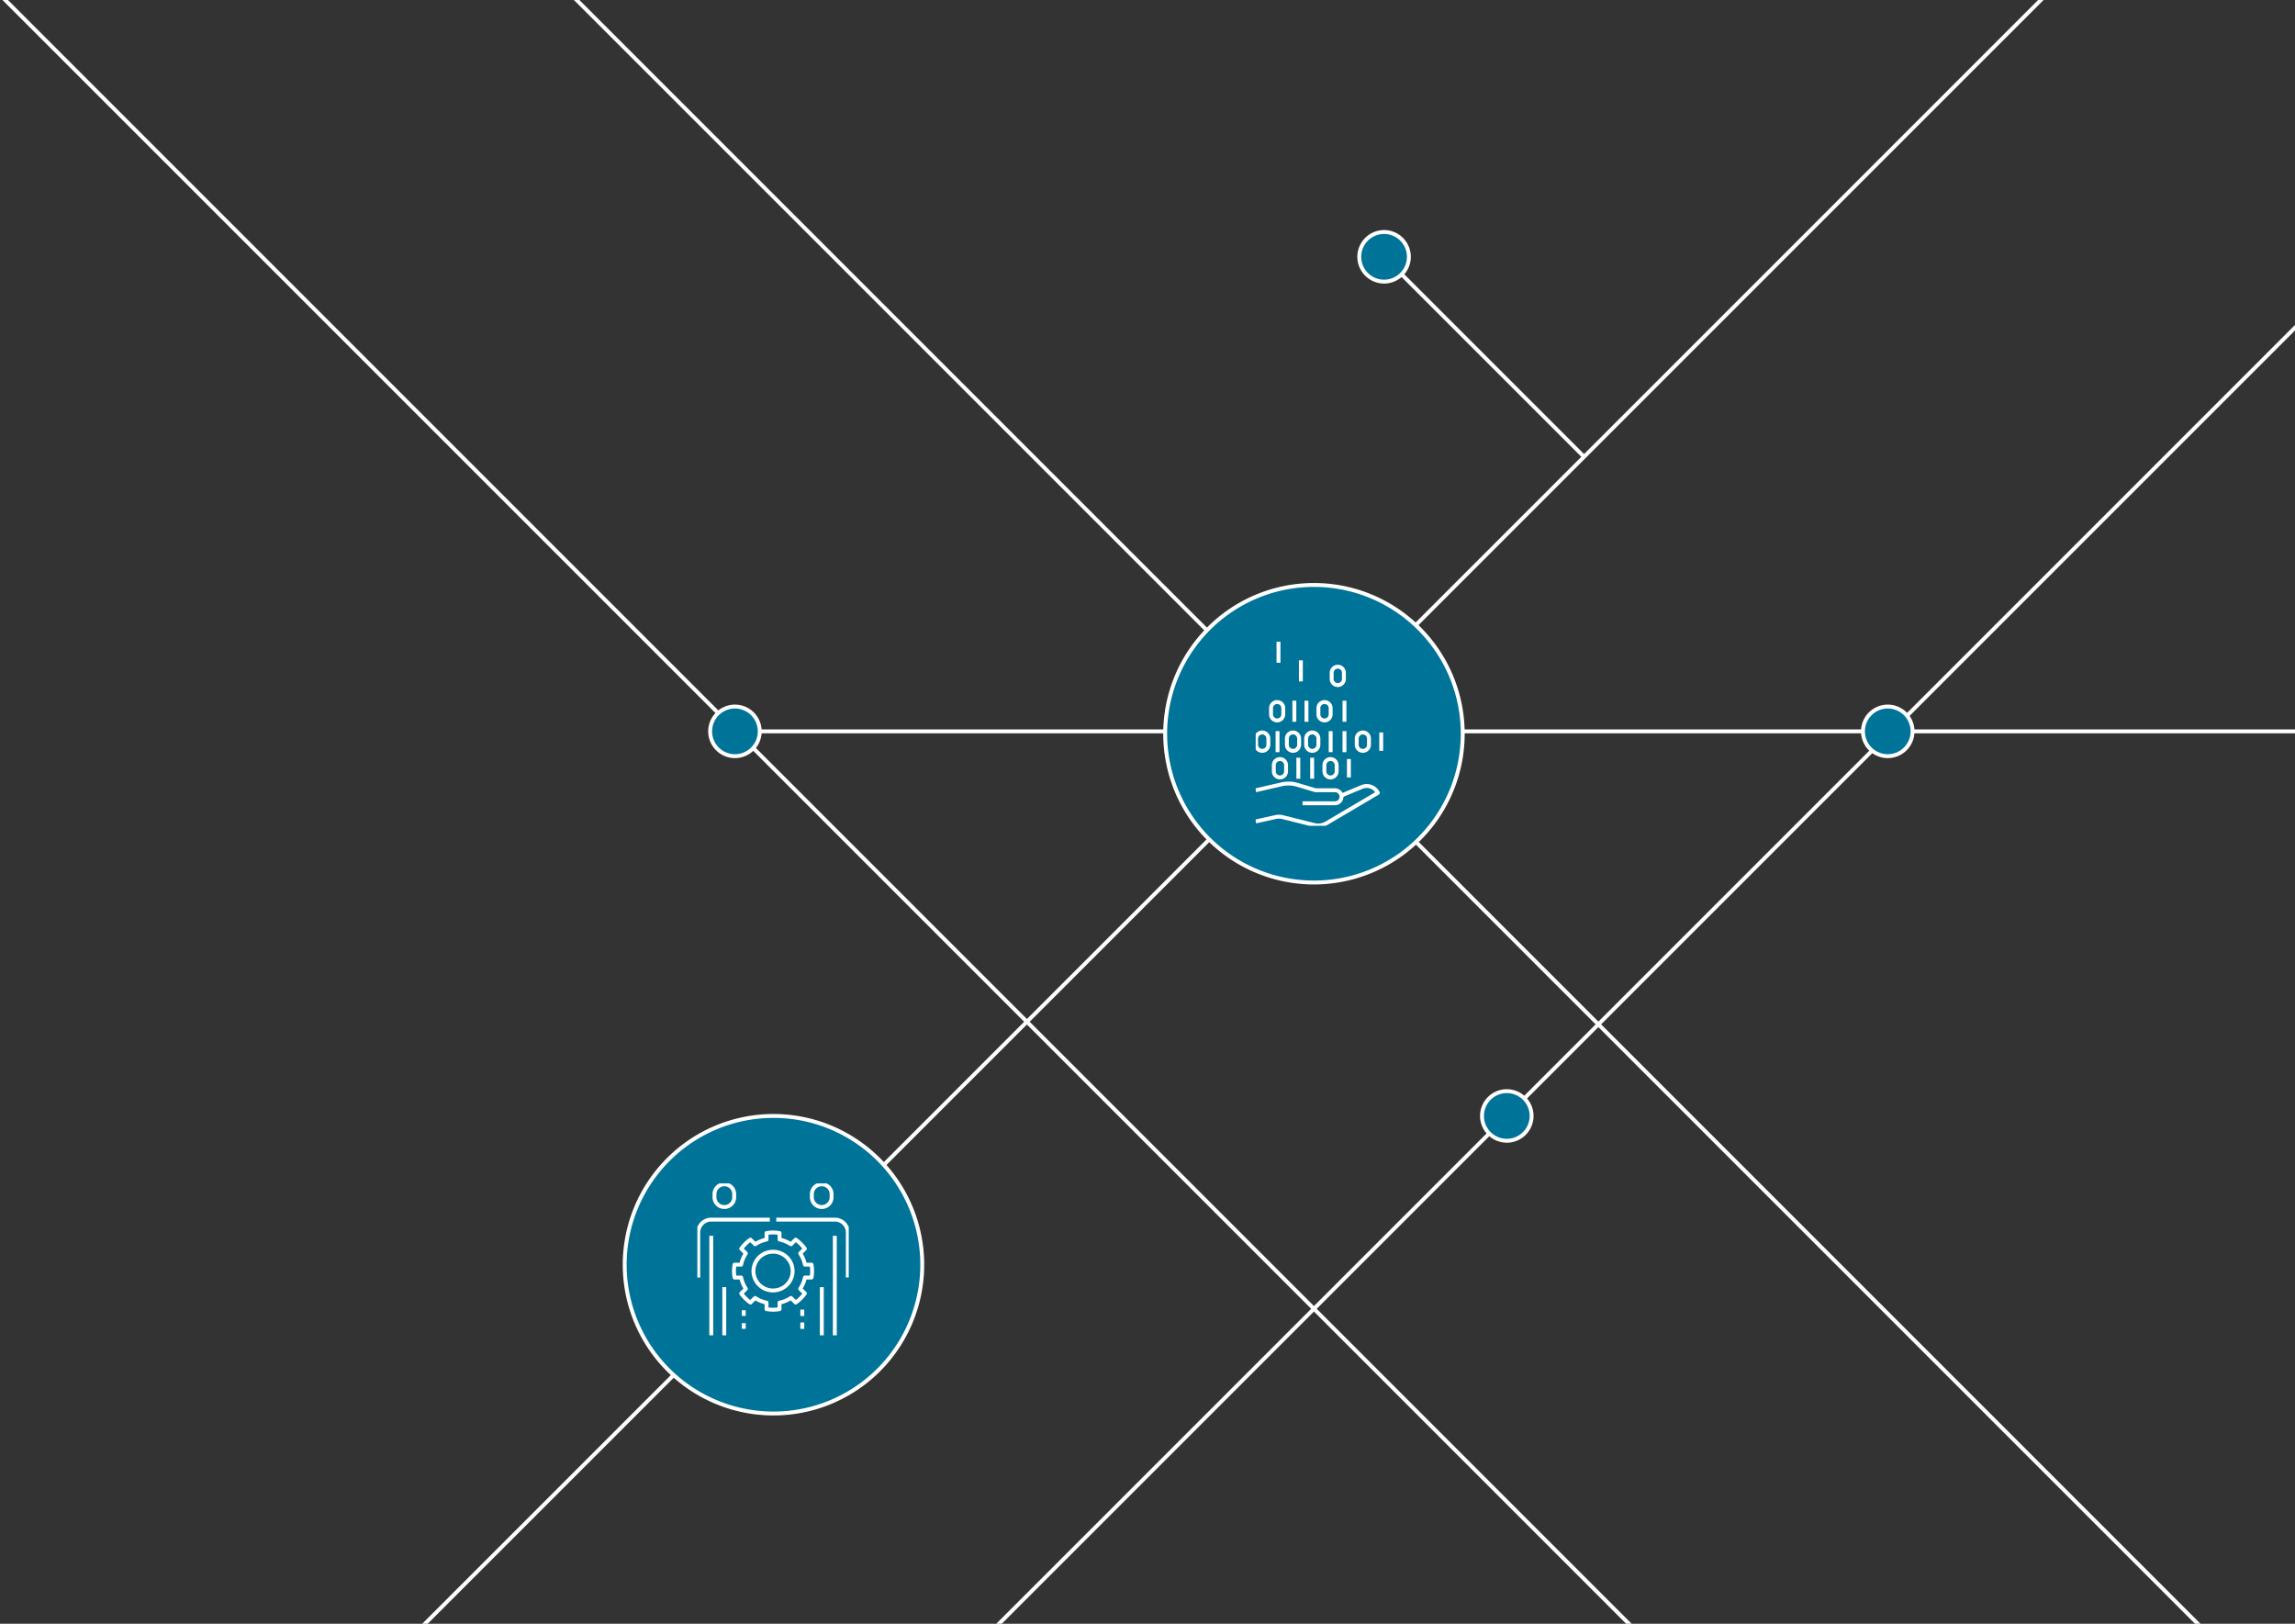 <svg xmlns="http://www.w3.org/2000/svg" xmlns:xlink="http://www.w3.org/1999/xlink" width="882" height="624" viewBox="0 0 882 624">
  <rect x="0" y="0" width="882" height="624" fill="#333333" stroke="none"/>
  <defs>
    <clipPath id="clip-path">
      <rect id="Rectangle_503" data-name="Rectangle 503" width="882" height="624" transform="translate(1037 3222)" fill="#fff" stroke="#707070" stroke-width="1"/>
    </clipPath>
    <clipPath id="clip-path-2">
      <path id="Path_142" data-name="Path 142" d="M0,596.372H776.7v-798.2H0Z" transform="translate(0 201.828)" fill="none"/>
    </clipPath>
    <clipPath id="clip-path-5">
      <path id="Path_3662" data-name="Path 3662" d="M0,23.2H48.4V-47.539H0Z" transform="translate(0 47.539)" fill="none"/>
    </clipPath>
    <clipPath id="clip-path-6">
      <path id="Path_3685" data-name="Path 3685" d="M0,37.587H58.18V-20.781H0Z" transform="translate(0 20.781)" fill="none"/>
    </clipPath>
  </defs>
  <g id="Group_4253" data-name="Group 4253" transform="translate(-22151 -3430)">
    <g id="Mask_Group_63" data-name="Mask Group 63" transform="translate(21114 208)" clip-path="url(#clip-path)">
      <g id="Group_4004" data-name="Group 4004" transform="translate(0 -794.439)">
        <g id="Group_1066" data-name="Group 1066" transform="translate(1143.302 3937.527)">
          <g id="Group_78" data-name="Group 78" transform="translate(52.615 394.958)">
            <path id="Path_113" data-name="Path 113" d="M300.436,0-11.926,312.362" transform="translate(11.926 0)" fill="none" stroke="#fff" stroke-width="1.5"/>
          </g>
          <g id="Group_79" data-name="Group 79" transform="translate(273.232 514.504)">
            <path id="Path_114" data-name="Path 114" d="M182.594,0-10.222,192.816" transform="translate(10.222 0)" fill="none" stroke="#fff" stroke-width="1.5"/>
          </g>
          <g id="Group_83" data-name="Group 83" transform="translate(113.029 76.635)">
            <path id="Path_118" data-name="Path 118" d="M0,0,246.374,246.374" transform="translate(0 0)" fill="none" stroke="#fff" stroke-width="1.5"/>
          </g>
          <g id="Group_84" data-name="Group 84" transform="translate(432.358 184.34)">
            <path id="Path_119" data-name="Path 119" d="M0,0,69.965,69.965" transform="translate(0 0)" fill="none" stroke="#fff" stroke-width="1.5"/>
          </g>
          <g id="Group_85" data-name="Group 85" transform="translate(-106.581 76.635)">
            <path id="Path_120" data-name="Path 120" d="M0,0,630.685,630.685" fill="none" stroke="#fff" stroke-width="1.5"/>
          </g>
          <g id="Group_3648" data-name="Group 3648" transform="translate(0 0)">
            <g id="Group_89" data-name="Group 89" transform="translate(416.091 168.075)">
              <path id="Path_124" data-name="Path 124" d="M2.085,12.153a9.528,9.528,0,1,0,0-13.474A9.526,9.526,0,0,0,2.085,12.153Z" transform="translate(0.706 4.113)" fill="#007398" stroke="#fff" stroke-width="1.5"/>
            </g>
            <g id="Group_91" data-name="Group 91" transform="translate(463.253 498.243)">
              <path id="Path_126" data-name="Path 126" d="M2.085,12.153a9.528,9.528,0,1,0,0-13.474A9.526,9.526,0,0,0,2.085,12.153Z" transform="translate(0.706 4.113)" fill="#007398" stroke="#fff" stroke-width="1.5"/>
            </g>
            <g id="Group_93" data-name="Group 93" transform="translate(166.618 350.445)">
              <path id="Path_128" data-name="Path 128" d="M2.085,12.153a9.528,9.528,0,1,0,0-13.474A9.526,9.526,0,0,0,2.085,12.153Z" transform="translate(0.706 4.113)" fill="#007398" stroke="#fff" stroke-width="1.5"/>
            </g>
            <g id="Group_94" data-name="Group 94" transform="translate(437.962 77.418)">
              <path id="Path_129" data-name="Path 129" d="M169.565,0-71.99,241.555" transform="translate(71.99 0)" fill="#007398" stroke="#fff" stroke-width="1.5"/>
            </g>
            <line id="Line_175" data-name="Line 175" x1="592" transform="translate(185.198 359.973)" fill="none" stroke="#fff" stroke-width="1.5"/>
            <g id="Group_3650" data-name="Group 3650" transform="translate(609.66 350.445)">
              <path id="Path_125" data-name="Path 125" d="M2.085,12.153a9.528,9.528,0,1,0,0-13.474A9.526,9.526,0,0,0,2.085,12.153Z" transform="translate(0.706 4.113)" fill="#007398" stroke="#fff" stroke-width="1.5"/>
            </g>
            <g id="Group_3651" data-name="Group 3651" transform="translate(133.78 507.771)">
              <path id="Path_121" data-name="Path 121" d="M12.512,72.924a57.175,57.175,0,1,0,0-80.857A57.173,57.173,0,0,0,12.512,72.924Z" transform="translate(4.235 24.679)" fill="#007398" stroke="#fff" stroke-width="1.5"/>
            </g>
          </g>
          <g id="Group_97" data-name="Group 97" transform="translate(432.359 396.958)">
            <path id="Path_132" data-name="Path 132" d="M0,0,310.362,310.362" transform="translate(0 0)" fill="none" stroke="#fff" stroke-width="1.5"/>
          </g>
          <g id="Group_107" data-name="Group 107" transform="translate(0 0)" clip-path="url(#clip-path-2)">
            <g id="Group_105" data-name="Group 105" transform="translate(626.928 176.714)">
              <path id="Path_140" data-name="Path 140" d="M151.354,0-25.556,176.91" transform="translate(25.556 0)" fill="none" stroke="#fff" stroke-width="1.5"/>
            </g>
          </g>
          <g id="Group_108" data-name="Group 108" transform="translate(479.526 367.516)">
            <path id="Path_143" data-name="Path 143" d="M87.524,0-45.987,133.511" transform="translate(45.987 0)" fill="none" stroke="#fff" stroke-width="1.5"/>
          </g>
          <g id="Group_3649" data-name="Group 3649" transform="translate(0 6)">
            <g id="Group_75" data-name="Group 75" transform="translate(341.493 297.709)">
              <path id="Path_110" data-name="Path 110" d="M12.512,72.924a57.175,57.175,0,1,0,0-80.857A57.173,57.173,0,0,0,12.512,72.924Z" transform="translate(4.235 24.679)" fill="#007398" stroke="#fff" stroke-width="1.5"/>
            </g>
          </g>
        </g>
      </g>
    </g>
    <g id="Group_4236" data-name="Group 4236" transform="translate(22633.578 3724.155)">
      <g id="Group_4223" data-name="Group 4223" transform="translate(0 -47.539)" clip-path="url(#clip-path-5)">
        <g id="Group_4212" data-name="Group 4212" transform="translate(0.026 55.441)">
          <path id="Path_3651" data-name="Path 3651" d="M10.8,1.195l7.858-3.274A4.781,4.781,0,0,1,24.778.2L5.048,11.856A6.317,6.317,0,0,1,.3,12.545L-11.784,9.524a5.989,5.989,0,0,0-2.751-.037l-7.6,1.69" transform="translate(22.139 2.448)" fill="none" stroke="#fff" stroke-linejoin="round" stroke-width="1.5"/>
        </g>
        <g id="Group_4213" data-name="Group 4213" transform="translate(0.026 54.5)">
          <path id="Path_3652" data-name="Path 3652" d="M5.893,2.485H18.371a2.5,2.5,0,0,0,2.5-2.5,2.5,2.5,0,0,0-2.5-2.5H10.883L3.943-4.588a11.971,11.971,0,0,0-6.136-.2l-9.883,2.281" transform="translate(12.076 5.094)" fill="none" stroke="#fff" stroke-linejoin="round" stroke-width="1.5"/>
        </g>
        <g id="Group_4214" data-name="Group 4214" transform="translate(19.394 34.869)">
          <path id="Path_3653" data-name="Path 3653" d="M1.544,1.544A2.353,2.353,0,0,1-.81,3.9,2.354,2.354,0,0,1-3.164,1.544V-.81A2.355,2.355,0,0,1-.81-3.164,2.354,2.354,0,0,1,1.544-.81Z" transform="translate(3.164 3.164)" fill="none" stroke="#fff" stroke-linejoin="round" stroke-width="1.5"/>
        </g>
        <g id="Group_4215" data-name="Group 4215" transform="translate(6.969 45.089)">
          <path id="Path_3654" data-name="Path 3654" d="M1.544,1.544A2.353,2.353,0,0,1-.81,3.9,2.354,2.354,0,0,1-3.164,1.544V-.81A2.355,2.355,0,0,1-.81-3.164,2.354,2.354,0,0,1,1.544-.81Z" transform="translate(3.164 3.164)" fill="none" stroke="#fff" stroke-linejoin="round" stroke-width="1.5"/>
        </g>
        <g id="Group_4216" data-name="Group 4216" transform="translate(11.989 34.869)">
          <path id="Path_3655" data-name="Path 3655" d="M1.544,1.544A2.353,2.353,0,0,1-.81,3.9,2.354,2.354,0,0,1-3.164,1.544V-.81A2.355,2.355,0,0,1-.81-3.164,2.354,2.354,0,0,1,1.544-.81Z" transform="translate(3.164 3.164)" fill="none" stroke="#fff" stroke-linejoin="round" stroke-width="1.5"/>
        </g>
        <g id="Group_4217" data-name="Group 4217" transform="translate(0.158 34.869)">
          <path id="Path_3656" data-name="Path 3656" d="M1.544,1.544A2.353,2.353,0,0,1-.81,3.9,2.354,2.354,0,0,1-3.164,1.544V-.81A2.355,2.355,0,0,1-.81-3.164,2.354,2.354,0,0,1,1.544-.81Z" transform="translate(3.164 3.164)" fill="none" stroke="#fff" stroke-linejoin="round" stroke-width="1.5"/>
        </g>
        <g id="Group_4218" data-name="Group 4218" transform="translate(5.894 23.181)">
          <path id="Path_3657" data-name="Path 3657" d="M1.544,1.544A2.353,2.353,0,0,1-.81,3.9,2.354,2.354,0,0,1-3.164,1.544V-.81A2.355,2.355,0,0,1-.81-3.164,2.354,2.354,0,0,1,1.544-.81Z" transform="translate(3.164 3.164)" fill="none" stroke="#fff" stroke-linejoin="round" stroke-width="1.5"/>
        </g>
        <g id="Group_4219" data-name="Group 4219" transform="translate(24.102 23.181)">
          <path id="Path_3658" data-name="Path 3658" d="M1.544,1.544A2.353,2.353,0,0,1-.81,3.9,2.354,2.354,0,0,1-3.164,1.544V-.81A2.355,2.355,0,0,1-.81-3.164,2.354,2.354,0,0,1,1.544-.81Z" transform="translate(3.164 3.164)" fill="none" stroke="#fff" stroke-linejoin="round" stroke-width="1.5"/>
        </g>
        <g id="Group_4220" data-name="Group 4220" transform="translate(29.198 9.595)">
          <path id="Path_3659" data-name="Path 3659" d="M1.544,1.544A2.353,2.353,0,0,1-.81,3.9,2.354,2.354,0,0,1-3.164,1.544V-.81A2.355,2.355,0,0,1-.81-3.164,2.354,2.354,0,0,1,1.544-.81Z" transform="translate(3.164 3.164)" fill="none" stroke="#fff" stroke-linejoin="round" stroke-width="1.5"/>
        </g>
        <g id="Group_4221" data-name="Group 4221" transform="translate(38.831 34.869)">
          <path id="Path_3660" data-name="Path 3660" d="M1.544,1.544A2.353,2.353,0,0,1-.81,3.9,2.354,2.354,0,0,1-3.164,1.544V-.81A2.355,2.355,0,0,1-.81-3.164,2.354,2.354,0,0,1,1.544-.81Z" transform="translate(3.164 3.164)" fill="none" stroke="#fff" stroke-linejoin="round" stroke-width="1.5"/>
        </g>
        <g id="Group_4222" data-name="Group 4222" transform="translate(26.406 45.089)">
          <path id="Path_3661" data-name="Path 3661" d="M1.544,1.544A2.353,2.353,0,0,1-.81,3.9,2.354,2.354,0,0,1-3.164,1.544V-.81A2.355,2.355,0,0,1-.81-3.164,2.354,2.354,0,0,1,1.544-.81Z" transform="translate(3.164 3.164)" fill="none" stroke="#fff" stroke-linejoin="round" stroke-width="1.5"/>
        </g>
      </g>
      <g id="Group_4224" data-name="Group 4224" transform="translate(28.81 -13.177)">
        <path id="Path_3663" data-name="Path 3663" d="M0,0V8.077" fill="none" stroke="#fff" stroke-linejoin="round" stroke-width="1.5"/>
      </g>
      <g id="Group_4225" data-name="Group 4225" transform="translate(16.385 -2.958)">
        <path id="Path_3664" data-name="Path 3664" d="M0,0V8.077" fill="none" stroke="#fff" stroke-linejoin="round" stroke-width="1.5"/>
      </g>
      <g id="Group_4226" data-name="Group 4226" transform="translate(34.124 -13.177)">
        <path id="Path_3665" data-name="Path 3665" d="M0,0V8.077" fill="none" stroke="#fff" stroke-linejoin="round" stroke-width="1.5"/>
      </g>
      <g id="Group_4227" data-name="Group 4227" transform="translate(21.699 -2.958)">
        <path id="Path_3666" data-name="Path 3666" d="M0,0V8.077" fill="none" stroke="#fff" stroke-linejoin="round" stroke-width="1.5"/>
      </g>
      <g id="Group_4228" data-name="Group 4228" transform="translate(34.124 -24.865)">
        <path id="Path_3667" data-name="Path 3667" d="M0,0V8.077" fill="none" stroke="#fff" stroke-linejoin="round" stroke-width="1.5"/>
      </g>
      <g id="Group_4229" data-name="Group 4229" transform="translate(19.518 -24.865)">
        <path id="Path_3668" data-name="Path 3668" d="M0,0V8.077" fill="none" stroke="#fff" stroke-linejoin="round" stroke-width="1.5"/>
      </g>
      <g id="Group_4230" data-name="Group 4230" transform="translate(8.762 -47.539)">
        <path id="Path_3669" data-name="Path 3669" d="M0,0V8.077" fill="none" stroke="#fff" stroke-linejoin="round" stroke-width="1.5"/>
      </g>
      <g id="Group_4231" data-name="Group 4231" transform="translate(17.367 -40.368)">
        <path id="Path_3670" data-name="Path 3670" d="M0,0V8.077" fill="none" stroke="#fff" stroke-linejoin="round" stroke-width="1.5"/>
      </g>
      <g id="Group_4232" data-name="Group 4232" transform="translate(14.857 -24.865)">
        <path id="Path_3671" data-name="Path 3671" d="M0,0V8.077" fill="none" stroke="#fff" stroke-linejoin="round" stroke-width="1.5"/>
      </g>
      <g id="Group_4233" data-name="Group 4233" transform="translate(8.404 -13.177)">
        <path id="Path_3672" data-name="Path 3672" d="M0,0V8.077" fill="none" stroke="#fff" stroke-linejoin="round" stroke-width="1.5"/>
      </g>
      <g id="Group_4234" data-name="Group 4234" transform="translate(48.246 -12.669)">
        <path id="Path_3673" data-name="Path 3673" d="M0,0V7.06" fill="none" stroke="#fff" stroke-linejoin="round" stroke-width="1.5"/>
      </g>
      <g id="Group_4235" data-name="Group 4235" transform="translate(35.821 -2.45)">
        <path id="Path_3674" data-name="Path 3674" d="M0,0V7.06" fill="none" stroke="#fff" stroke-linejoin="round" stroke-width="1.5"/>
      </g>
    </g>
    <g id="Group_4252" data-name="Group 4252" transform="translate(22419 3905.562)">
      <g id="Group_4247" data-name="Group 4247" transform="translate(0 -20.781)" clip-path="url(#clip-path-6)">
        <g id="Group_4237" data-name="Group 4237" transform="translate(6.587 0.352)">
          <path id="Path_3675" data-name="Path 3675" d="M4.882,3.209A3.764,3.764,0,0,1,1.093,6.947,3.765,3.765,0,0,1-2.7,3.209V1.962A3.764,3.764,0,0,1,1.093-1.774,3.764,3.764,0,0,1,4.882,1.962Z" transform="translate(2.699 1.774)" fill="none" stroke="#fff" stroke-linejoin="round" stroke-width="1.5"/>
        </g>
        <g id="Group_4238" data-name="Group 4238" transform="translate(5.349 20.13)">
          <path id="Path_3676" data-name="Path 3676" d="M0,0V38.238" fill="none" stroke="#fff" stroke-linejoin="round" stroke-width="1.5"/>
        </g>
        <g id="Group_4239" data-name="Group 4239" transform="translate(10.347 39.867)">
          <path id="Path_3677" data-name="Path 3677" d="M0,11.914v-18.5" transform="translate(0 6.587)" fill="none" stroke="#fff" stroke-linejoin="round" stroke-width="1.5"/>
        </g>
        <g id="Group_4240" data-name="Group 4240" transform="translate(44.011 0.352)">
          <path id="Path_3678" data-name="Path 3678" d="M4.882,3.209A3.764,3.764,0,0,1,1.093,6.947,3.765,3.765,0,0,1-2.7,3.209V1.962A3.764,3.764,0,0,1,1.093-1.774,3.764,3.764,0,0,1,4.882,1.962Z" transform="translate(2.699 1.774)" fill="none" stroke="#fff" stroke-linejoin="round" stroke-width="1.5"/>
        </g>
        <g id="Group_4241" data-name="Group 4241" transform="translate(52.831 20.13)">
          <path id="Path_3679" data-name="Path 3679" d="M0,24.624V-13.614" transform="translate(0 13.614)" fill="none" stroke="#fff" stroke-linejoin="round" stroke-width="1.5"/>
        </g>
        <g id="Group_4242" data-name="Group 4242" transform="translate(47.833 39.867)">
          <path id="Path_3680" data-name="Path 3680" d="M0,11.914v-18.5" transform="translate(0 6.587)" fill="none" stroke="#fff" stroke-linejoin="round" stroke-width="1.5"/>
        </g>
        <g id="Group_4243" data-name="Group 4243" transform="translate(30.337 13.92)">
          <path id="Path_3681" data-name="Path 3681" d="M0,0H22.492a4.97,4.97,0,0,1,5,4.943v17.3" fill="none" stroke="#fff" stroke-linejoin="round" stroke-width="1.5"/>
        </g>
        <g id="Group_4244" data-name="Group 4244" transform="translate(0.351 13.92)">
          <path id="Path_3682" data-name="Path 3682" d="M0,14.325v-17.3A4.969,4.969,0,0,1,5-7.92H27.492" transform="translate(0 7.92)" fill="none" stroke="#fff" stroke-linejoin="round" stroke-width="1.5"/>
        </g>
        <g id="Group_4245" data-name="Group 4245" transform="translate(14.074 18.855)">
          <path id="Path_3683" data-name="Path 3683" d="M16.391,5.169l1.792-1.778A14.959,14.959,0,0,0,14.649-.1l-1.8,1.772A12.681,12.681,0,0,0,8.456-.136v-2.5a15.3,15.3,0,0,0-2.5-.222,15.3,15.3,0,0,0-2.5.222v2.5A12.681,12.681,0,0,0-.942,1.67L-2.74-.1A14.971,14.971,0,0,0-6.276,3.391l1.792,1.778A12.436,12.436,0,0,0-6.309,9.512H-8.837a14.66,14.66,0,0,0-.225,2.474,14.66,14.66,0,0,0,.225,2.474h2.528A12.459,12.459,0,0,0-4.484,18.8l-1.792,1.778A15.024,15.024,0,0,0-2.74,24.075l1.8-1.772a12.681,12.681,0,0,0,4.393,1.806v2.5a15.3,15.3,0,0,0,2.5.222,15.3,15.3,0,0,0,2.5-.222v-2.5A12.681,12.681,0,0,0,12.849,22.3l1.8,1.772a14.994,14.994,0,0,0,3.536-3.5L16.391,18.8a12.406,12.406,0,0,0,1.826-4.342h2.531a14.956,14.956,0,0,0,.225-2.474,14.956,14.956,0,0,0-.225-2.474H18.216A12.384,12.384,0,0,0,16.391,5.169Z" transform="translate(9.062 2.858)" fill="none" stroke="#fff" stroke-linejoin="round" stroke-width="1.5"/>
        </g>
        <g id="Group_4246" data-name="Group 4246" transform="translate(21.557 26.253)">
          <path id="Path_3684" data-name="Path 3684" d="M4.851,9.588A7.5,7.5,0,0,1-2.682,2.145,7.5,7.5,0,0,1,4.851-5.3a7.5,7.5,0,0,1,7.533,7.446A7.5,7.5,0,0,1,4.851,9.588Z" transform="translate(2.682 5.301)" fill="none" stroke="#fff" stroke-linejoin="round" stroke-width="1.5"/>
        </g>
      </g>
      <g id="Group_4248" data-name="Group 4248" transform="translate(17.844 27.952)">
        <path id="Path_3686" data-name="Path 3686" d="M0,0V2.2" fill="none" stroke="#fff" stroke-linejoin="round" stroke-width="1.5"/>
      </g>
      <g id="Group_4249" data-name="Group 4249" transform="translate(17.844 32.91)">
        <path id="Path_3687" data-name="Path 3687" d="M0,0V2.2" fill="none" stroke="#fff" stroke-linejoin="round" stroke-width="1.5"/>
      </g>
      <g id="Group_4250" data-name="Group 4250" transform="translate(40.336 27.719)">
        <path id="Path_3688" data-name="Path 3688" d="M0,0V2.466" fill="none" stroke="#fff" stroke-linejoin="round" stroke-width="1.5"/>
      </g>
      <g id="Group_4251" data-name="Group 4251" transform="translate(40.336 32.653)">
        <path id="Path_3689" data-name="Path 3689" d="M0,0V2.466" fill="none" stroke="#fff" stroke-linejoin="round" stroke-width="1.5"/>
      </g>
    </g>
  </g>
</svg>

